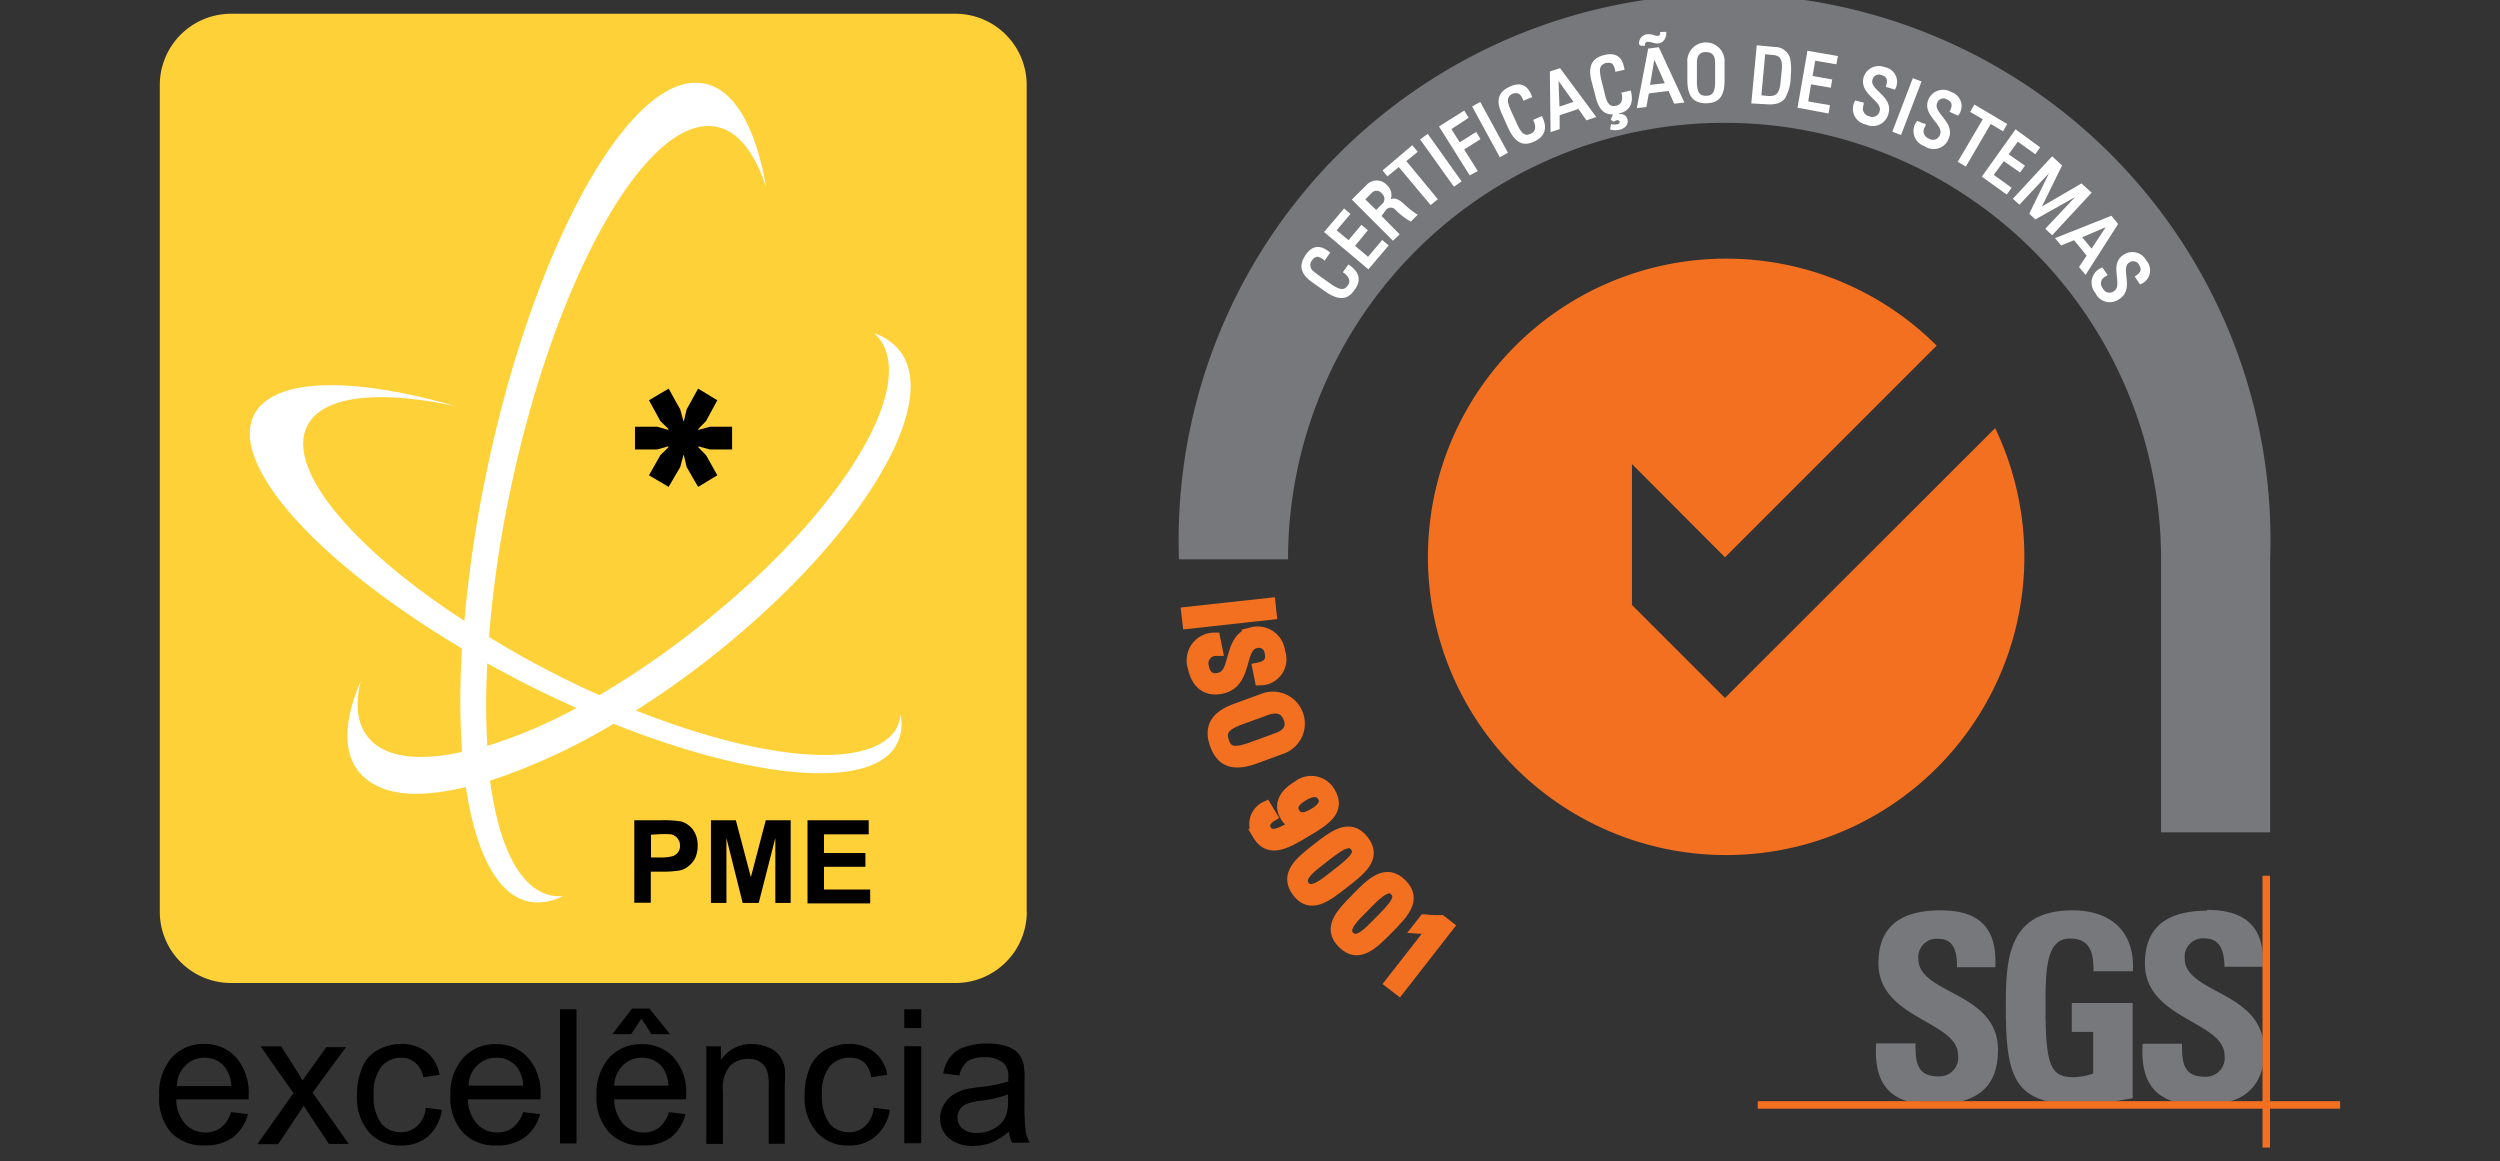 <svg xmlns="http://www.w3.org/2000/svg" id="svg2" viewBox="0 0 219.81 102.11"><rect x="0" y="0" width="219.81" height="102.11" fill="#333333" stroke="none"/><defs><style>.cls-1{fill:#ffd139;}.cls-2,.cls-7{fill:#fff;}.cls-3,.cls-5{fill:#77787b;}.cls-3{fill-rule:evenodd;}.cls-4,.cls-6{fill:#f37021;}.cls-6{stroke:#f37021;}.cls-7{stroke:#fff;stroke-miterlimit:3.86;stroke-width:0.2px;}</style></defs><title>qualidades logos</title><path class="cls-1" d="M90.28,80.16A6.27,6.27,0,0,1,84,86.43H20.32a6.27,6.27,0,0,1-6.27-6.27V7.48a6.27,6.27,0,0,1,6.27-6.27H84a6.27,6.27,0,0,1,6.27,6.27V80.16Z"></path><path class="cls-2" d="M78.64,64.32c-2.51,3.41-11.87,2.45-22.73-1.85a79.56,79.56,0,0,0,7.86-5.69C76.61,46.25,83.23,34.39,78.58,30.29a5.16,5.16,0,0,0-1.72-1c4.2,3.84-2.13,14.94-14.21,24.83a76.93,76.93,0,0,1-9.95,7c-1.81-.8-3.62-1.69-5.45-2.67C45.76,57.66,44.34,56.84,43,56a98.47,98.47,0,0,1,1.83-12.69c3.88-18.67,11.92-33.08,18-32.19,2,.3,3.53,2.25,4.54,5.38-.93-5.36-2.85-8.78-5.61-9.18-6.37-1-14.89,14.39-19,34.27a112.81,112.81,0,0,0-1.93,13c-10.33-6.71-16.2-14-13.53-17.61,1.69-2.29,6.51-2.61,12.78-1.26-8.58-2.48-15.35-2.56-17.46.3-3.06,4.18,4.86,13.18,18,21a71.91,71.91,0,0,0,0,9.09c-3.48.78-6.25.56-7.82-.83-1.33-1.18-1.65-3-1.09-5.38-1.6,3.73-1.6,6.77.33,8.46s5,1.77,8.92.84c.88,5.89,2.85,9.67,5.75,10.11a4.67,4.67,0,0,0,2.81-.54,3.11,3.11,0,0,1-.86,0c-2.88-.44-4.79-4.24-5.57-10.13a53.92,53.92,0,0,0,10.85-5c11.82,4.71,22,5.83,24.66,2.19a3.74,3.74,0,0,0,.57-3A3.11,3.11,0,0,1,78.64,64.32ZM42.85,65.58a62,62,0,0,1,0-7.25c.56.3,1.12.62,1.71.92,2,1.09,4.12,2.09,6.13,3A43.46,43.46,0,0,1,42.85,65.58Z"></path><polygon points="58.79 42.81 59.81 41.06 60.09 40.02 60.13 40.02 60.37 41.06 61.38 42.81 63.07 41.79 62.08 40.02 61.38 39.31 61.44 39.25 62.41 39.52 64.37 39.52 64.37 37.52 62.41 37.52 61.44 37.79 61.38 37.73 62.08 37.02 63.07 35.19 61.38 34.17 60.37 36 60.13 37.02 60.09 37.02 59.81 36 58.79 34.17 57.06 35.19 58.06 37.02 58.79 37.73 58.73 37.79 57.78 37.52 55.83 37.52 55.83 39.52 57.78 39.52 58.73 39.25 58.79 39.31 58.06 40.02 57.06 41.79 58.79 42.81"></polygon><path d="M55.77,79.39V72.12h2.35a10.11,10.11,0,0,1,1.75.1,2,2,0,0,1,1.05.72,2.29,2.29,0,0,1,.42,1.41,2.52,2.52,0,0,1-.24,1.14,2.15,2.15,0,0,1-.62.71,1.64,1.64,0,0,1-.75.34,9.3,9.3,0,0,1-1.51.1h-1v2.73l-1.49,0Zm1.47-6v2H58a3.84,3.84,0,0,0,1.17-.12,1,1,0,0,0,.46-.36.88.88,0,0,0,.16-.56,1,1,0,0,0-.84-1,10.37,10.37,0,0,0-1.05,0Z"></path><path d="M62.51,79.39V72.12H64.7l1.32,5,1.31-5h2.19v7.27H68.17V73.68l-1.46,5.71H65.3l-1.43-5.71v5.71Z"></path><path d="M71,79.39V72.12h5.38v1.24H72.45V75h3.64v1.21H72.45v2h4.06v1.22l-5.52,0Z"></path><path d="M20.3,97.78l1.5.18A3.79,3.79,0,0,1,20.48,100a4,4,0,0,1-2.45.71,3.86,3.86,0,0,1-3-1.15A4.51,4.51,0,0,1,14,96.32,4.73,4.73,0,0,1,15.09,93,3.72,3.72,0,0,1,18,91.79,3.67,3.67,0,0,1,20.78,93a4.65,4.65,0,0,1,1.08,3.28v.38H15.49a3.34,3.34,0,0,0,.79,2.15,2.38,2.38,0,0,0,1.77.76,2.2,2.2,0,0,0,1.36-.42,2.61,2.61,0,0,0,.89-1.33m-4.73-2.33h4.77a2.89,2.89,0,0,0-.53-1.61A2.22,2.22,0,0,0,18,93a2.27,2.27,0,0,0-1.67.66,2.48,2.48,0,0,0-.77,1.79"></path><path d="M22.67,100.54l3.13-4.43L22.91,92h1.81L26,94l.6,1c.24-.36.46-.66.66-.93l1.43-2h1.73l-2.94,4,3.18,4.51H28.92l-1.75-2.64-.46-.72-2.25,3.38-1.79,0Z"></path><path d="M37.44,97.4l1.41.18a3.82,3.82,0,0,1-1.19,2.31,3.53,3.53,0,0,1-2.37.83,3.67,3.67,0,0,1-2.83-1.15,4.67,4.67,0,0,1-1.07-3.29,6.07,6.07,0,0,1,.46-2.42,3.09,3.09,0,0,1,1.39-1.56,4.25,4.25,0,0,1,2-.51,3.5,3.5,0,0,1,2.27.71,3.19,3.19,0,0,1,1.13,2l-1.41.22a2.35,2.35,0,0,0-.72-1.29A1.87,1.87,0,0,0,35.31,93a2.23,2.23,0,0,0-1.77.78,3.68,3.68,0,0,0-.68,2.48,3.89,3.89,0,0,0,.66,2.51,2.15,2.15,0,0,0,1.73.78A2.1,2.1,0,0,0,36.68,99a2.46,2.46,0,0,0,.76-1.63"></path><path d="M46,97.78l1.49.18A3.83,3.83,0,0,1,46.14,100a4,4,0,0,1-2.45.71,3.86,3.86,0,0,1-3-1.15,4.55,4.55,0,0,1-1.09-3.25A4.68,4.68,0,0,1,40.74,93a3.73,3.73,0,0,1,2.89-1.19A3.65,3.65,0,0,1,46.43,93a4.66,4.66,0,0,1,1.1,3.28,3,3,0,0,1,0,.38H41.14a3.29,3.29,0,0,0,.8,2.15,2.36,2.36,0,0,0,1.79.76,2.19,2.19,0,0,0,1.35-.42A2.87,2.87,0,0,0,46,97.78M41.2,95.45H46a2.81,2.81,0,0,0-.54-1.61A2.21,2.21,0,0,0,43.65,93a2.3,2.3,0,0,0-1.67.66,2.49,2.49,0,0,0-.78,1.79"></path><rect x="49.24" y="88.74" width="1.45" height="11.8"></rect><path d="M58.77,97.78l1.5.18A3.79,3.79,0,0,1,59,100a4,4,0,0,1-2.45.71,3.86,3.86,0,0,1-3-1.15,4.51,4.51,0,0,1-1.1-3.25A4.73,4.73,0,0,1,53.56,93a3.72,3.72,0,0,1,2.88-1.19A3.67,3.67,0,0,1,59.25,93a4.56,4.56,0,0,1,1.08,3.28v.38H54a3.34,3.34,0,0,0,.79,2.15,2.39,2.39,0,0,0,1.79.76,2.16,2.16,0,0,0,1.36-.42,2.86,2.86,0,0,0,.87-1.33M56.4,89.56l-.91,1.37H53.84l1.73-2.25H57.1l1.81,2.25H57.28ZM54,95.45h4.77a2.89,2.89,0,0,0-.53-1.61,2.22,2.22,0,0,0-1.8-.84,2.33,2.33,0,0,0-1.67.66A2.7,2.7,0,0,0,54,95.45"></path><path d="M62.1,100.54V92h1.29v1.21a3.09,3.09,0,0,1,2.73-1.41,3.58,3.58,0,0,1,1.41.28,2.3,2.3,0,0,1,1,.73A2.77,2.77,0,0,1,69,93.9,7.64,7.64,0,0,1,69,95.31v5.25H67.59V95.37a3.55,3.55,0,0,0-.18-1.31,1.46,1.46,0,0,0-.6-.7,1.81,1.81,0,0,0-1-.26,2.34,2.34,0,0,0-1.59.58,2.94,2.94,0,0,0-.66,2.23v4.67l-1.45,0Z"></path><path d="M76.82,97.4l1.42.18A3.78,3.78,0,0,1,77,99.89a3.48,3.48,0,0,1-2.35.83,3.65,3.65,0,0,1-2.82-1.15,4.63,4.63,0,0,1-1.08-3.29,5.74,5.74,0,0,1,.46-2.42,3.18,3.18,0,0,1,1.39-1.56,4.33,4.33,0,0,1,2-.51,3.46,3.46,0,0,1,2.27.71,3.2,3.2,0,0,1,1.14,2l-1.42.22A2.28,2.28,0,0,0,76,93.42,1.9,1.9,0,0,0,74.71,93a2.24,2.24,0,0,0-1.77.78,3.73,3.73,0,0,0-.67,2.48,4,4,0,0,0,.65,2.51,2.16,2.16,0,0,0,1.73.78A2,2,0,0,0,76.07,99a2.45,2.45,0,0,0,.75-1.63"></path><path d="M79.51,88.74H81v1.65H79.51Zm0,3.25H81v8.53H79.51Z"></path><path d="M88.73,99.47a5.64,5.64,0,0,1-1.56,1,4.62,4.62,0,0,1-1.59.28,3.21,3.21,0,0,1-2.17-.69,2.28,2.28,0,0,1-.75-1.76A2.31,2.31,0,0,1,83,97.12a2.56,2.56,0,0,1,.76-.84,4.62,4.62,0,0,1,1-.47,11.26,11.26,0,0,1,1.3-.22,13,13,0,0,0,2.59-.5v-.38a1.58,1.58,0,0,0-.42-1.25,2.44,2.44,0,0,0-1.65-.5,2.62,2.62,0,0,0-1.52.36,2.3,2.3,0,0,0-.71,1.25l-1.42-.2a3.37,3.37,0,0,1,.64-1.47,2.67,2.67,0,0,1,1.27-.85,5.79,5.79,0,0,1,1.93-.3,5.32,5.32,0,0,1,1.78.26,2.22,2.22,0,0,1,1,.63,2.44,2.44,0,0,1,.46,1A6.72,6.72,0,0,1,90.08,95V96.9a20.8,20.8,0,0,0,.1,2.57,3,3,0,0,0,.36,1H89a2.28,2.28,0,0,1-.29-1m-.12-3.23a10.11,10.11,0,0,1-2.37.54,4.42,4.42,0,0,0-1.26.3,1.21,1.21,0,0,0-.57.48,1.17,1.17,0,0,0-.2.67,1.22,1.22,0,0,0,.44,1,1.84,1.84,0,0,0,1.27.38,2.85,2.85,0,0,0,1.49-.38,2.21,2.21,0,0,0,1-1,3.36,3.36,0,0,0,.24-1.45v-.52Z"></path><path class="cls-3" d="M199.6,73.18v-24a48,48,0,1,0-95.94,0s9.59,0,9.59,0a38.38,38.38,0,0,1,76.76,0v24Z"></path><path class="cls-4" d="M151.67,61.37l-8.18-8.18V40.8L151.67,49l18.61-18.61a26.22,26.22,0,1,0,5.14,7.25Z"></path><path class="cls-5" d="M167.69,96.83c-2.39-.74-2.88-2.81-2.73-5.09h3.46c0,1.57.07,2.9,2,2.9a1.65,1.65,0,0,0,1.74-1.88c0-3-7-3.16-7-8.07,0-2.58,1.24-4.65,5.46-4.65,3.37,0,5,1.51,4.81,5h-3.36c0-1.24-.21-2.49-1.61-2.49a1.61,1.61,0,0,0-1.79,1.76c0,3.13,7,2.86,7,8,0,2.86-1.4,4-3.12,4.5Z"></path><path class="cls-5" d="M184.07,85.4c0-1.54-.23-2.88-2.07-2.88-2.15,0-2.15,2.9-2.15,6.1,0,5.17.5,6.09,2.47,6.09a5.46,5.46,0,0,0,1.72-.32V90.73h-1.88V88.19h5.35v8.37c-.37.07-.95.17-1.61.27H180c-3.21-.8-3.64-3.34-3.64-8.39,0-4.16.21-8.4,5.87-8.4,3.39,0,5.5,1.9,5.3,5.36Z"></path><path class="cls-5" d="M194.05,80c3,0,4.67,1.18,4.9,3.84V85h-3.37c0-1.2-.3-2.49-1.7-2.49a1.61,1.61,0,0,0-1.79,1.76c0,2.89,6,2.88,6.86,7v2.39a3.83,3.83,0,0,1-3,3.2h-4.82c-2.4-.74-2.88-2.81-2.74-5.09h3.46c0,1.57.07,2.9,2,2.9a1.65,1.65,0,0,0,1.74-1.88c0-3-7-3.16-7-8.07,0-2.58,1.24-4.64,5.46-4.65Z"></path><polygon class="cls-4" points="154.55 96.82 205.75 96.82 205.75 97.48 154.55 97.48 154.55 96.82 154.55 96.82"></polygon><polygon class="cls-4" points="198.93 77 199.59 77 199.59 100.9 198.93 100.9 198.93 77 198.93 77"></polygon><path class="cls-6" d="M104.47,54.79l-.11-.93,7.29-.8.1.93Z"></path><path class="cls-6" d="M107,57.17l-.21,0a1.17,1.17,0,0,0-1,1.47c.15.73.58,1.22,1.43,1,1.59-.33.74-3.51,2.89-4a1.93,1.93,0,0,1,2.39,1.7,1.8,1.8,0,0,1-1.68,2.42l-.2-1c.79-.16,1.25-.51,1.07-1.38a1,1,0,0,0-1.28-.88c-1.58.33-.68,3.5-3,4-1.51.31-2.22-.63-2.47-1.81a1.94,1.94,0,0,1,1.85-2.57Z"></path><path class="cls-6" d="M108.73,62.33,111,61.5a2.31,2.31,0,1,1,1.59,4.33l-2.26.83c-1.91.69-2.92.26-3.45-1.19S106.83,63,108.73,62.33ZM110,65.77l2.33-.85c1.44-.52,1.12-1.53,1-1.81s-.51-1.25-2-.72l-2.33.85c-1.5.55-1.72,1.13-1.42,2S108.45,66.33,110,65.77Z"></path><path class="cls-6" d="M114.72,73.15c-1.58.94-3.13,1.87-4.1.23a1.66,1.66,0,0,1,.69-2.43l.48.8c-.45.27-.8.72-.5,1.23.46.78,1.35.32,2.9-.6v0a1.19,1.19,0,0,1-1.18-.7c-.29-.48-.57-1.54,1.08-2.52a1.86,1.86,0,0,1,2.82.51C117.89,71.31,116.35,72.18,114.72,73.15Zm-.14-3.22c-.6.36-1.19.86-.78,1.56s1.14.42,1.74.06,1.19-.87.78-1.55S115.13,69.6,114.58,69.93Z"></path><path class="cls-6" d="M118.09,77.66c-1.45,1.13-2.87,2.25-4,.74s.25-2.61,1.7-3.74,2.87-2.28,4.06-.76S119.58,76.49,118.09,77.66Zm-1.91-2.15c-.93.73-2.15,1.6-1.52,2.41s1.77-.16,2.71-.89c1.5-1.17,2.41-1.89,1.82-2.64S117.68,74.34,116.18,75.51Z"></path><path class="cls-6" d="M122,81.67c-1.3,1.31-2.56,2.6-3.92,1.25S118,80.31,119.28,79s2.56-2.62,3.93-1.26S123.31,80.33,122,81.67Zm-2.17-1.88c-.83.84-1.93,1.85-1.2,2.58s1.74-.38,2.57-1.22c1.34-1.35,2.15-2.19,1.48-2.86S121.15,78.44,119.81,79.79Z"></path><path class="cls-6" d="M123,87l-.74-.57,3.71-4.75-1.27-.09.55-.7a9.2,9.2,0,0,0,1.45.07l.63.49Z"></path><path class="cls-7" d="M116.45,22.77a1.15,1.15,0,0,0-.66-.3.83.83,0,0,0-.49.33.76.76,0,0,0-.12.82c0,.05.07.22.75.7l1.07.76c1,.68,1.32.44,1.6.05.11-.15.38-.66-.39-1.22l.37-.52c1.27.86.65,1.75.46,2-.35.5-.92,1.24-2.47.15l-1.12-.79c-1.13-.8-1.1-1.52-.55-2.31s1.18-.8,1.92-.21Z"></path><path class="cls-7" d="M120.3,23.54l-3.74-3.15,1.63-1.92.41.35-1.22,1.44,1.2,1,1.13-1.35.42.35L119,21.63l1.3,1.09,1.24-1.48.42.35Z"></path><path class="cls-7" d="M121.34,19l1.58,1.6-.44.43L119,17.55l1.2-1.19a1.11,1.11,0,0,1,1.69,0,1.07,1.07,0,0,1,.15,1.42h0c.46-.33.73-.34,1.45.33a7,7,0,0,0,1,.79l-.46.46a5.74,5.74,0,0,1-1.28-1,.64.64,0,0,0-1,.08ZM121,18.6l.66-.66a.7.7,0,0,0-.1-1,.66.66,0,0,0-1-.07l-.66.66Z"></path><path class="cls-7" d="M124.16,12.91l.35.42-1,.82,2.77,3.35-.48.39L123,14.55l-1,.82L121.7,15Z"></path><path class="cls-7" d="M128.37,15.92l-.51.36-2.86-4,.51-.37Z"></path><path class="cls-7" d="M129.26,15.29l-2.6-4.14,2.05-1.29.29.46-1.52,1,.83,1.33,1.45-.91.28.46-1.44.91L129.79,15Z"></path><path class="cls-7" d="M132.45,13.39l-.54.3L129.57,9.4l.54-.3Z"></path><path class="cls-7" d="M134,8.73a1.19,1.19,0,0,0-.42-.59.89.89,0,0,0-.59,0,.76.76,0,0,0-.51.65c0,.06-.06.22.29,1l.54,1.19c.49,1.09.91,1.06,1.34.86.18-.08.67-.37.28-1.25l.59-.26c.66,1.39-.33,1.84-.62,2-.56.25-1.42.6-2.2-1.12l-.57-1.26c-.57-1.26-.18-1.87.7-2.26s1.42-.1,1.76.79Z"></path><path class="cls-7" d="M136.37,6.36l.76-.25,3.06,4.13-.67.22-.7-1-1.79.6,0,1.22-.6.2Zm.55.43h0l.1,2.72,1.49-.5Z"></path><path class="cls-7" d="M142.11,6.19a1.23,1.23,0,0,0-.3-.67.81.81,0,0,0-.58-.08.74.74,0,0,0-.63.53c0,.06-.1.2.08,1L141,8.27c.26,1.17.68,1.22,1.15,1.12.18-.05.73-.24.53-1.17l.63-.14c.35,1.47-.66,1.73-1,1.8l-.16.35h0a.47.47,0,0,1,.19-.08.51.51,0,0,1,.66.38c.1.45-.29.71-.63.78a1.6,1.6,0,0,1-.69,0l.05-.28a1.42,1.42,0,0,0,.46,0c.16,0,.36-.15.31-.35a.29.29,0,0,0-.38-.2.88.88,0,0,0-.24.11l-.14-.1.24-.56c-.57.09-1.28,0-1.63-1.61L140,7c-.3-1.35.21-1.87,1.15-2.08s1.42.2,1.57,1.14Z"></path><path class="cls-7" d="M145,4.36l.79-.1,2.16,4.67-.69.08-.49-1.12-1.88.23-.22,1.2-.63.07Zm1.41-1.46a.94.94,0,0,1-.15.53.64.64,0,0,1-.46.29,1.82,1.82,0,0,1-.5-.07,1.31,1.31,0,0,0-.5-.07.34.34,0,0,0-.27.34l-.31,0a.7.7,0,0,1,.61-.81,1.49,1.49,0,0,1,.52.06,1,1,0,0,0,.41.08.3.3,0,0,0,.31-.34Zm-1,2h0l-.45,2.68,1.56-.18Z"></path><path class="cls-7" d="M148.46,7.13l0-1.61a1.54,1.54,0,1,1,3.07-.06l0,1.61c0,1.35-.46,1.89-1.49,1.91S148.49,8.48,148.46,7.13Zm2.44,0,0-1.65c0-1-.73-1-.92-1s-.9,0-.88,1.07l0,1.65c0,1.07.34,1.33.93,1.32S150.92,8.17,150.9,7.11Z"></path><path class="cls-7" d="M154.55,4.09l1.49.14a1.29,1.29,0,0,1,1.24.86,4.79,4.79,0,0,1,.07,1.56,3.87,3.87,0,0,1-.48,1.93c-.3.4-.81.56-1.66.48L154.09,9Zm.21,4.38.59.06c.86.08,1.21-.21,1.31-1.35l.1-1c.09-1-.18-1.38-.83-1.44l-.82-.08Z"></path><path class="cls-7" d="M158.16,9.39,159,4.58l2.48.43-.1.53-1.86-.32-.27,1.54,1.73.31-.09.53-1.74-.3L158.87,9l1.91.33-.09.53Z"></path><path class="cls-7" d="M163.76,9.1l0,.13a.78.78,0,0,0,.54,1.08.75.75,0,0,0,1.06-.51c.31-1-1.83-1.55-1.4-3A1.29,1.29,0,0,1,165.67,6a1.21,1.21,0,0,1,.89,1.76l-.63-.19c.16-.51.1-.9-.46-1.06a.68.68,0,0,0-.93.47c-.3,1,1.84,1.51,1.4,3a1.31,1.31,0,0,1-1.85.87,1.3,1.3,0,0,1-.92-1.9Z"></path><path class="cls-7" d="M167.09,11.74l-.58-.22L168.24,7l.58.22Z"></path><path class="cls-7" d="M169.21,11l-.06.13a.76.76,0,0,0,.38,1.13.74.74,0,0,0,1.12-.35c.46-1-1.58-1.79-1-3.13a1.3,1.3,0,0,1,1.86-.6,1.2,1.2,0,0,1,.62,1.87l-.59-.27c.24-.49.23-.88-.3-1.12a.68.68,0,0,0-1,.33c-.45,1,1.6,1.76,1,3.17a1.31,1.31,0,0,1-2,.59,1.29,1.29,0,0,1-.64-2Z"></path><path class="cls-7" d="M176.35,10.94l-.27.47L175,10.76l-2.19,3.75-.54-.32,2.2-3.74-1.11-.65.27-.47Z"></path><path class="cls-7" d="M174.39,15.51l2.85-4,2,1.47-.31.44-1.54-1.1-.92,1.27,1.43,1-.31.44-1.43-1-1,1.37,1.57,1.13-.31.44Z"></path><path class="cls-7" d="M177.55,17.86l-.43-.39,3.32-3.59.74.69-1.88,3.84h0l3.7-2.16.76.7-3.33,3.59-.46-.43,3-3.19h0l-4,2.25-.43-.4,2-4.1h0Z"></path><path class="cls-7" d="M185.61,19.09l.5.61L183.36,24l-.44-.53.67-1L182.39,21l-1.13.46-.41-.48Zm-.2.66h0l-2.5,1.07,1,1.21Z"></path><path class="cls-7" d="M185.17,24.15l-.11.08a.76.76,0,0,0-.27,1.16.75.75,0,0,0,1.14.29c.9-.6-.42-2.36.8-3.17a1.29,1.29,0,0,1,1.9.45,1.2,1.2,0,0,1-.43,1.92l-.37-.54c.45-.29.65-.63.32-1.12a.68.68,0,0,0-1-.22c-.89.6.45,2.33-.84,3.19a1.3,1.3,0,0,1-2-.5,1.3,1.3,0,0,1,.5-2.05Z"></path></svg>